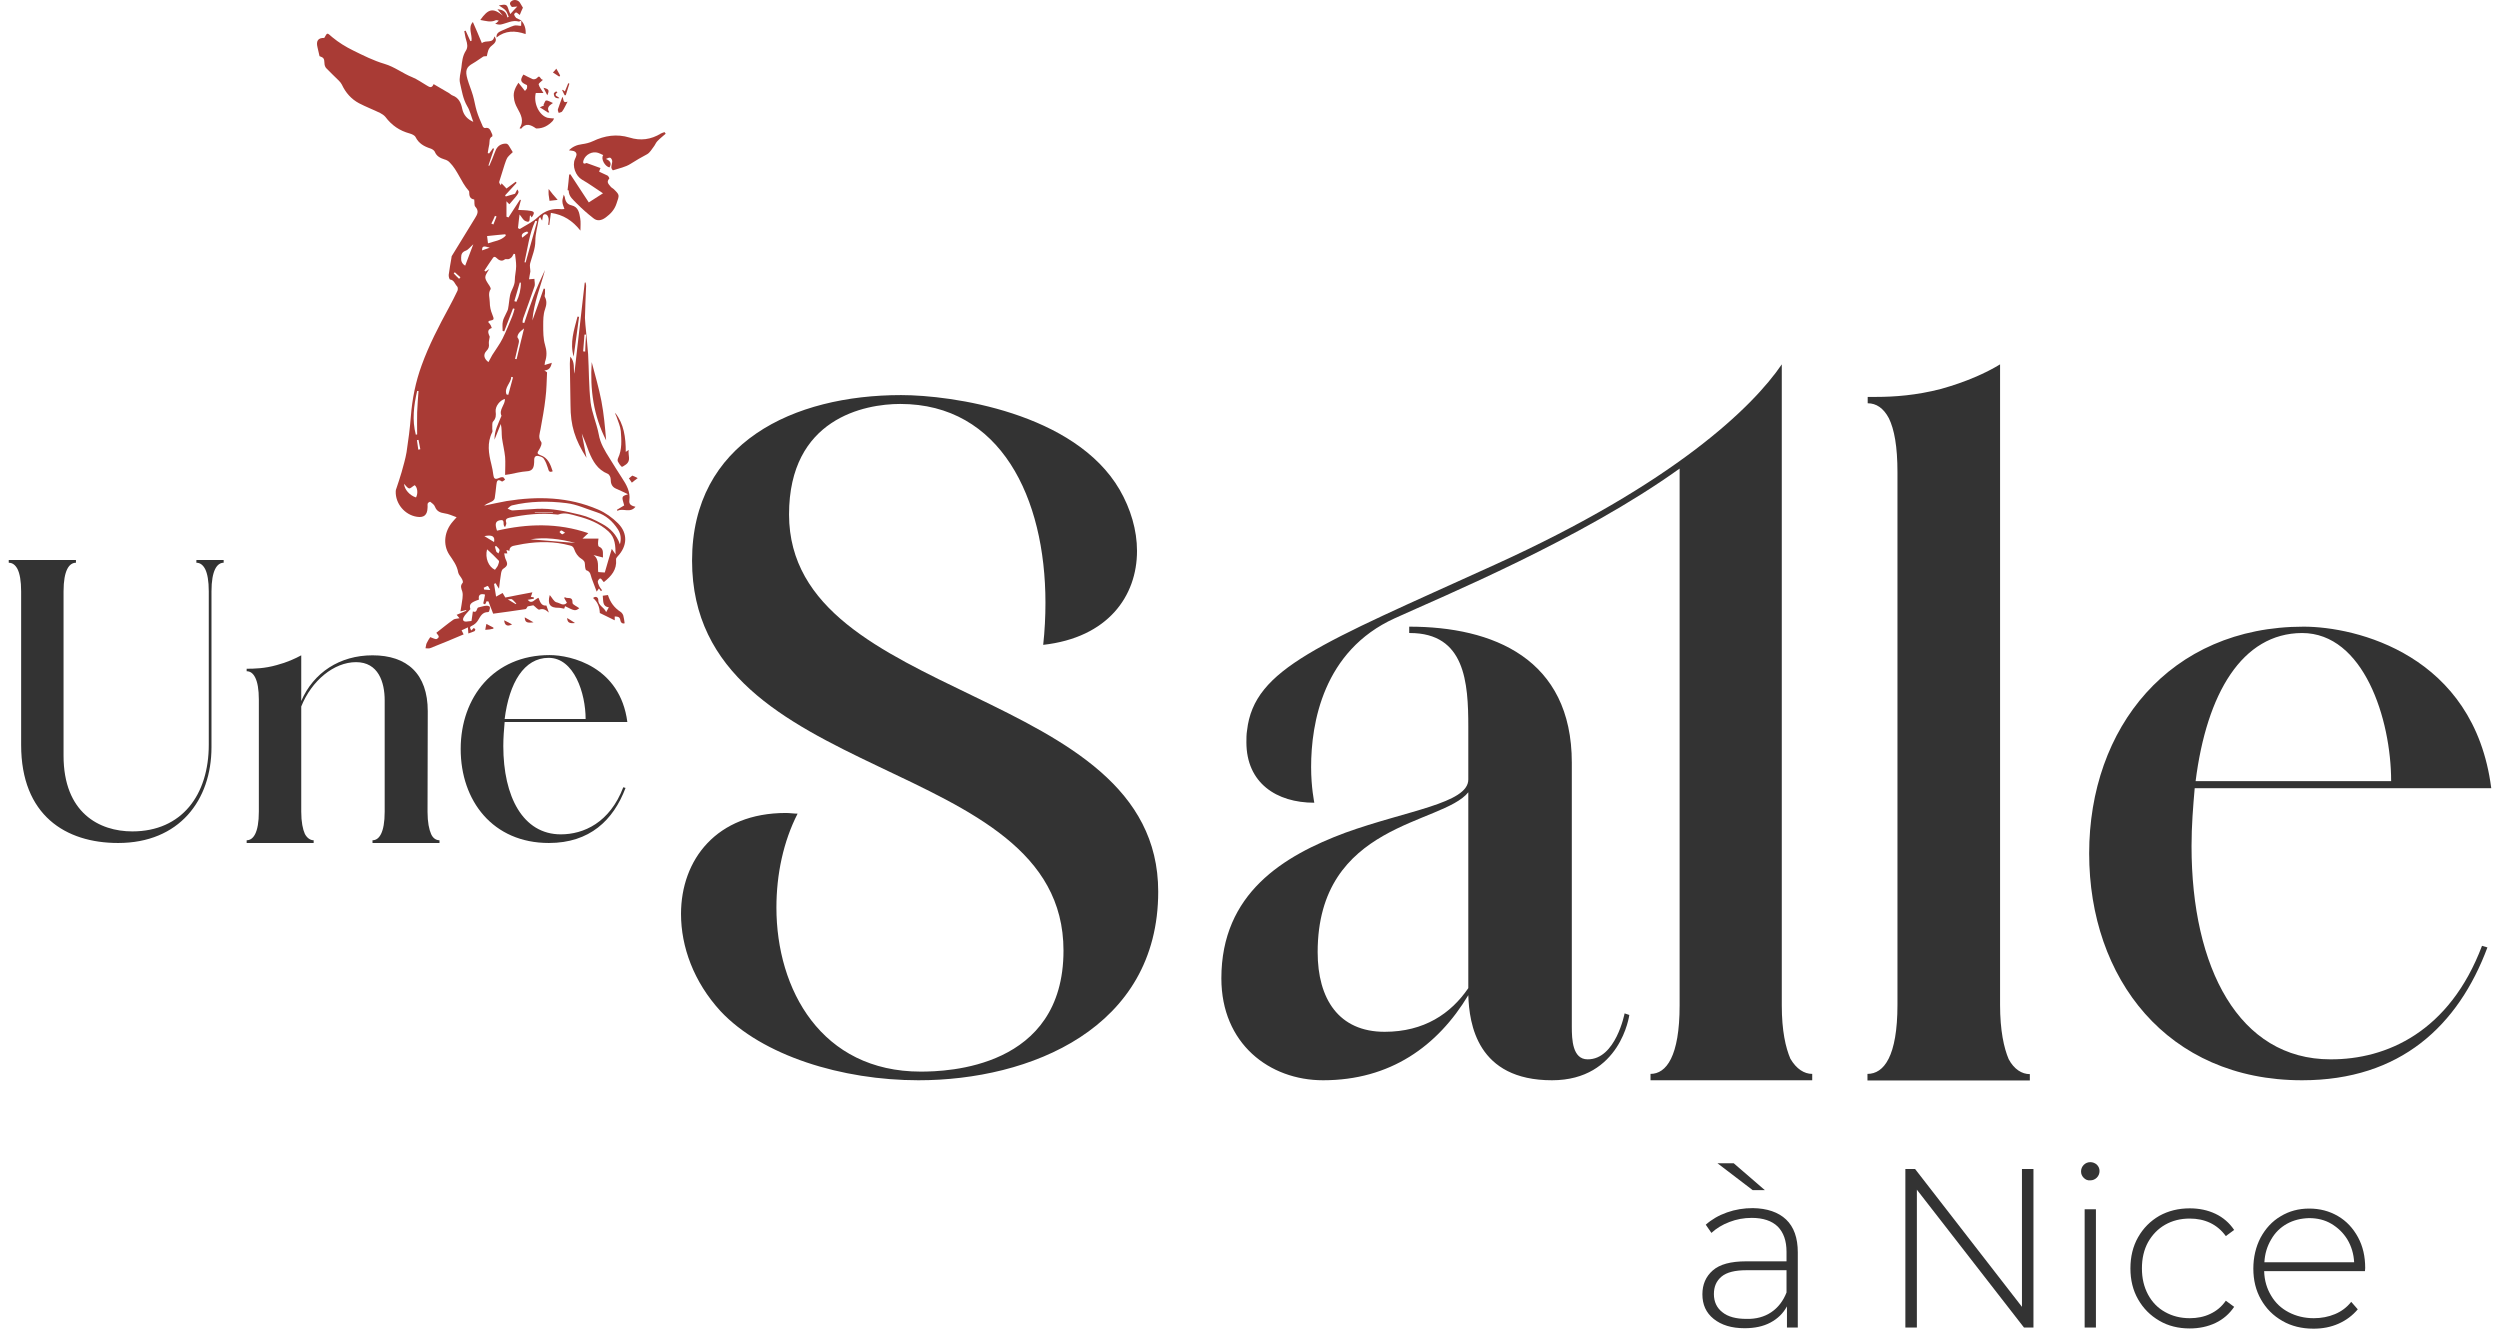<svg xmlns="http://www.w3.org/2000/svg" width="143" height="76" viewBox="0 0 143 76" fill="none"><path d="M66.25 51.004C66.25 58.837 58.897 61.791 52.538 61.791C48.164 61.791 43.598 60.386 41.212 57.835C39.676 56.157 38.954 54.153 38.954 52.279C38.954 49.182 40.979 46.502 44.953 46.502C45.172 46.502 45.404 46.541 45.623 46.541C44.811 48.128 44.411 50.002 44.411 51.915C44.411 56.599 46.978 61.296 52.666 61.296C54.15 61.296 60.832 61.114 60.832 54.374C60.832 43.002 39.586 45.044 39.586 32.072C39.586 25.292 45.404 22.599 51.544 22.599C54.434 22.599 61.477 23.601 64.044 28.012C64.676 29.105 65.037 30.328 65.037 31.512C65.037 34.101 63.373 36.469 59.671 36.886C59.761 36.066 59.8 35.246 59.8 34.479C59.8 28.467 57.233 23.106 51.493 23.106C49.467 23.106 45.133 23.926 45.133 29.43C45.146 40.269 66.25 39.124 66.25 51.004Z" fill="#333333"></path><path d="M92.927 57.965L93.197 58.056C93.197 58.056 92.707 61.791 88.773 61.791C84.49 61.791 84.039 58.564 83.987 56.924C82.233 59.839 79.524 61.791 75.68 61.791C72.609 61.791 69.862 59.696 69.862 55.962C69.862 51.095 73.422 48.948 76.944 47.634C80.465 46.359 83.987 45.955 83.987 44.589V41.583C83.987 39.033 83.806 36.209 80.646 36.209H80.607V35.845C85.393 35.845 89.908 37.667 89.908 43.626V58.733C89.908 59.462 89.947 60.594 90.811 60.594C92.423 60.607 92.927 57.965 92.927 57.965ZM103.659 61.427V61.791H94.41V61.427C95.313 61.427 96.074 60.425 96.074 57.51V26.802C90.437 30.848 82.491 34.127 79.782 35.364C75.68 37.224 74.996 41.375 74.996 43.873C74.996 45.057 75.177 45.877 75.177 45.916C73.009 45.916 71.294 44.784 71.294 42.455C71.294 42.234 71.294 42 71.332 41.779C71.732 38.226 75.486 36.86 85.496 32.306C95.739 27.66 100.254 23.288 101.918 20.842V57.51C101.918 58.967 102.137 59.917 102.408 60.555C102.756 61.153 103.208 61.427 103.659 61.427ZM83.987 45.318C82.504 47.178 75.37 47.048 75.37 54.465C75.37 57.146 76.583 59.019 79.201 59.019C81.459 59.019 82.994 57.978 83.987 56.521V45.318Z" fill="#333333"></path><path d="M106.819 61.791V61.427C107.761 61.427 108.535 60.425 108.535 57.471V27.023C108.535 25.526 108.354 24.564 108.045 23.926C107.735 23.34 107.322 23.067 106.832 23.067V22.703H107.322C108.354 22.703 109.619 22.612 111.025 22.247C112.469 21.844 113.592 21.337 114.404 20.842V57.484C114.404 58.941 114.624 59.943 114.895 60.581C115.204 61.166 115.656 61.44 116.107 61.44V61.804H106.819V61.791Z" fill="#333333"></path><path d="M141.971 54.101L142.281 54.192C140.617 58.655 137.314 61.791 131.677 61.791C123.963 61.791 119.5 55.962 119.5 48.818C119.5 41.622 124.105 35.845 131.768 35.845C134.747 35.845 141.52 37.432 142.5 45.084H125.537C125.447 46.124 125.356 47.218 125.356 48.401C125.356 55.363 128.065 60.594 133.303 60.594C136.515 60.607 140.114 59.019 141.971 54.101ZM125.589 44.68H136.773C136.773 41.128 135.199 36.209 131.677 36.209C128.246 36.222 126.221 39.67 125.589 44.68Z" fill="#333333"></path><path d="M102.163 69.754C102.614 70.184 102.834 70.808 102.834 71.641V75.935H102.214V74.725C101.995 75.128 101.685 75.427 101.273 75.649C100.86 75.87 100.37 75.974 99.789 75.974C99.041 75.974 98.46 75.792 98.022 75.441C97.583 75.089 97.377 74.621 97.377 74.035C97.377 73.476 97.57 73.02 97.97 72.669C98.37 72.318 99.002 72.148 99.879 72.148H102.189V71.602C102.189 70.977 102.021 70.496 101.685 70.158C101.35 69.832 100.847 69.663 100.202 69.663C99.751 69.663 99.325 69.741 98.925 69.897C98.512 70.053 98.177 70.262 97.893 70.522L97.57 70.053C97.906 69.754 98.306 69.52 98.783 69.351C99.26 69.182 99.751 69.104 100.266 69.104C101.079 69.117 101.724 69.338 102.163 69.754ZM101.311 75.063C101.698 74.803 101.995 74.425 102.189 73.931V72.656H99.905C99.247 72.656 98.77 72.773 98.473 73.02C98.177 73.267 98.035 73.593 98.035 74.022C98.035 74.465 98.203 74.816 98.525 75.063C98.847 75.323 99.312 75.441 99.905 75.441C100.447 75.454 100.924 75.323 101.311 75.063ZM98.241 66.54H99.17L100.95 68.076H100.254L98.241 66.54Z" fill="#333333"></path><path d="M116.314 66.866V75.935H115.772L109.645 68.05V75.935H108.987V66.866H109.542L115.656 74.751V66.866H116.314Z" fill="#333333"></path><path d="M119.19 67.373C119.087 67.269 119.036 67.152 119.036 67.009C119.036 66.866 119.087 66.736 119.19 66.631C119.294 66.527 119.423 66.475 119.565 66.475C119.706 66.475 119.835 66.527 119.939 66.618C120.042 66.722 120.093 66.84 120.093 66.983C120.093 67.126 120.042 67.256 119.939 67.36C119.835 67.464 119.706 67.516 119.565 67.516C119.41 67.529 119.294 67.477 119.19 67.373ZM119.242 69.169H119.887V75.935H119.242V69.169Z" fill="#333333"></path><path d="M123.512 75.545C122.996 75.245 122.596 74.842 122.299 74.322C122.002 73.801 121.86 73.216 121.86 72.552C121.86 71.888 122.002 71.29 122.299 70.769C122.596 70.249 122.996 69.845 123.512 69.546C124.028 69.26 124.608 69.117 125.253 69.117C125.795 69.117 126.285 69.221 126.724 69.429C127.162 69.637 127.523 69.95 127.794 70.353L127.317 70.704C127.072 70.366 126.775 70.119 126.427 69.95C126.066 69.78 125.679 69.702 125.253 69.702C124.724 69.702 124.26 69.819 123.847 70.054C123.434 70.288 123.112 70.626 122.867 71.055C122.634 71.485 122.518 71.979 122.518 72.552C122.518 73.124 122.634 73.606 122.867 74.048C123.099 74.478 123.421 74.816 123.847 75.05C124.26 75.284 124.737 75.401 125.253 75.401C125.679 75.401 126.079 75.323 126.427 75.154C126.788 74.985 127.085 74.738 127.317 74.4L127.794 74.751C127.523 75.154 127.162 75.466 126.724 75.675C126.285 75.883 125.795 75.987 125.253 75.987C124.608 75.987 124.015 75.844 123.512 75.545Z" fill="#333333"></path><path d="M135.276 72.708H129.51C129.523 73.241 129.665 73.71 129.91 74.113C130.155 74.53 130.491 74.842 130.916 75.063C131.342 75.284 131.819 75.401 132.348 75.401C132.787 75.401 133.187 75.323 133.561 75.167C133.935 75.011 134.244 74.777 134.49 74.465L134.864 74.894C134.567 75.245 134.206 75.519 133.767 75.714C133.329 75.909 132.851 76 132.335 76C131.665 76 131.071 75.857 130.555 75.558C130.026 75.258 129.626 74.855 129.33 74.334C129.033 73.814 128.891 73.228 128.891 72.565C128.891 71.914 129.033 71.316 129.304 70.795C129.588 70.275 129.962 69.858 130.452 69.572C130.942 69.273 131.484 69.13 132.09 69.13C132.697 69.13 133.238 69.273 133.729 69.559C134.219 69.845 134.593 70.249 134.877 70.769C135.16 71.29 135.289 71.875 135.289 72.526L135.276 72.708ZM130.813 70.001C130.439 70.21 130.129 70.509 129.91 70.899C129.678 71.29 129.549 71.719 129.523 72.201H134.657C134.631 71.719 134.502 71.29 134.27 70.899C134.038 70.522 133.729 70.223 133.354 70.001C132.98 69.78 132.555 69.676 132.077 69.676C131.613 69.689 131.187 69.793 130.813 70.001Z" fill="#333333"></path><path d="M30.26 15.976C30.35 15.963 30.466 15.963 30.569 15.95C30.569 16.093 30.621 16.262 30.569 16.392C30.363 17.004 30.143 17.602 29.924 18.214C29.898 18.292 29.898 18.37 29.886 18.448C29.924 18.461 29.95 18.474 29.989 18.474C30.156 17.967 30.324 17.459 30.518 16.952C30.711 16.444 30.943 15.937 31.175 15.442C30.918 16.405 30.53 17.316 30.453 18.331C30.672 17.719 30.892 17.121 31.098 16.509C31.124 16.509 31.15 16.522 31.175 16.522C31.175 16.613 31.175 16.691 31.175 16.782C31.175 16.848 31.137 16.926 31.163 16.978C31.292 17.212 31.266 17.433 31.175 17.693C31.072 17.98 31.072 18.305 31.072 18.617C31.072 18.982 31.072 19.372 31.175 19.723C31.279 20.061 31.292 20.374 31.175 20.699C31.163 20.751 31.163 20.803 31.15 20.881C31.292 20.842 31.408 20.803 31.562 20.751C31.511 21.024 31.408 21.168 31.137 21.194C31.201 21.233 31.266 21.272 31.292 21.298C31.266 21.792 31.266 22.287 31.201 22.781C31.137 23.38 31.021 23.965 30.918 24.551C30.879 24.798 30.763 25.019 30.956 25.279C31.021 25.357 30.918 25.605 30.827 25.735C30.711 25.904 30.724 25.969 30.905 26.034C31.343 26.177 31.485 26.555 31.614 26.958C31.408 27.049 31.382 26.919 31.343 26.776C31.279 26.581 31.214 26.398 31.098 26.229C31.047 26.151 30.918 26.112 30.814 26.086C30.647 26.047 30.556 26.125 30.556 26.307C30.556 26.398 30.556 26.476 30.543 26.567C30.518 26.802 30.414 26.945 30.131 26.958C29.795 26.984 29.473 27.062 29.15 27.127C29.073 27.14 28.995 27.153 28.892 27.166C28.892 26.802 28.918 26.463 28.892 26.138C28.854 25.774 28.763 25.409 28.712 25.045C28.686 24.798 28.712 24.538 28.647 24.251C28.531 24.551 28.402 24.85 28.286 25.149C28.273 24.642 28.505 24.225 28.686 23.783C28.518 23.432 28.905 23.158 28.879 22.82C28.583 22.898 28.325 23.249 28.351 23.536C28.376 23.744 28.376 23.926 28.209 24.108C28.131 24.186 28.17 24.381 28.157 24.525C28.157 24.59 28.183 24.668 28.157 24.72C27.847 25.331 27.951 25.943 28.105 26.555C28.157 26.763 28.196 26.971 28.221 27.179C28.247 27.348 28.299 27.439 28.492 27.361C28.583 27.322 28.673 27.283 28.763 27.296C28.815 27.296 28.854 27.387 28.892 27.439C28.828 27.478 28.738 27.556 28.712 27.543C28.441 27.361 28.415 27.53 28.389 27.752C28.363 27.999 28.338 28.246 28.299 28.493C28.286 28.571 28.209 28.649 28.131 28.688C27.989 28.767 27.834 28.805 27.693 28.923C28.118 28.832 28.544 28.741 28.97 28.662C30.75 28.376 32.517 28.415 34.207 29.144C34.633 29.326 35.032 29.612 35.355 29.938C35.923 30.51 35.884 31.239 35.329 31.824C35.278 31.876 35.226 31.954 35.239 32.007C35.291 32.592 34.968 32.956 34.542 33.295C34.439 33.23 34.362 32.917 34.207 33.217C34.168 33.295 34.233 33.425 34.272 33.516C34.31 33.607 34.388 33.685 34.439 33.763C34.413 33.776 34.401 33.789 34.375 33.815C34.336 33.776 34.31 33.724 34.259 33.659C34.22 33.711 34.181 33.763 34.13 33.841C34.026 33.568 33.936 33.334 33.846 33.087C33.781 32.917 33.794 32.696 33.536 32.618C33.485 32.605 33.459 32.41 33.459 32.293C33.459 32.111 33.381 32.045 33.227 31.941C33.059 31.837 32.917 31.629 32.852 31.434C32.801 31.278 32.724 31.226 32.594 31.2C31.717 30.965 30.84 30.965 29.95 31.109C29.795 31.135 29.628 31.174 29.473 31.2C29.292 31.226 29.137 31.291 29.137 31.512C29.073 31.486 29.034 31.473 28.97 31.46C28.983 31.538 29.008 31.59 29.021 31.655C28.97 31.655 28.918 31.655 28.841 31.655C28.866 31.785 28.879 31.902 28.931 32.007C29.06 32.28 29.034 32.371 28.776 32.54C28.712 32.579 28.673 32.709 28.66 32.8C28.608 33.087 28.583 33.373 28.544 33.672C28.467 33.555 28.402 33.464 28.351 33.36C28.325 33.373 28.286 33.386 28.26 33.399C28.299 33.659 28.338 33.906 28.376 34.127C28.492 34.062 28.621 33.997 28.75 33.919C28.828 34.049 28.879 34.127 28.905 34.179C29.408 34.075 29.898 33.984 30.453 33.88C30.401 34.023 30.389 34.088 30.363 34.141C30.414 34.154 30.466 34.154 30.53 34.166C30.53 34.193 30.53 34.218 30.543 34.245C30.427 34.271 30.298 34.284 30.182 34.31C30.427 34.596 30.582 34.271 30.801 34.193C30.892 34.414 30.956 34.674 31.253 34.635C31.292 34.765 31.343 34.869 31.395 35.038C31.214 34.882 31.072 34.791 30.853 34.869C30.776 34.895 30.621 34.7 30.505 34.622C30.401 34.648 30.285 34.661 30.182 34.687C30.143 34.739 30.105 34.843 30.053 34.843C29.434 34.934 28.815 35.025 28.209 35.103C28.118 34.882 28.028 34.635 27.938 34.401C27.899 34.401 27.873 34.401 27.834 34.388C27.809 34.453 27.783 34.518 27.744 34.57C27.706 34.557 27.68 34.544 27.641 34.518C27.68 34.349 27.718 34.179 27.744 34.01C27.473 33.932 27.344 34.036 27.396 34.297C26.906 34.466 26.828 34.57 26.906 34.843C26.751 35.025 26.596 35.155 26.519 35.312C26.428 35.494 26.532 35.585 26.738 35.546C26.815 35.533 26.893 35.533 26.97 35.52C26.996 35.351 27.022 35.155 27.048 34.973C27.293 35.077 27.254 34.817 27.344 34.752C27.512 34.713 27.654 34.661 27.809 34.648C27.873 34.635 28.002 34.674 28.015 34.713C28.041 34.791 28.002 34.882 27.976 34.973C27.976 34.986 27.938 35.012 27.912 35.012C27.589 35.012 27.486 35.246 27.344 35.481C27.267 35.611 27.138 35.728 26.996 35.793C26.815 35.871 26.906 35.949 26.957 36.066C26.983 36.04 26.996 36.014 27.022 36.001C27.048 35.975 27.086 35.923 27.099 35.923C27.138 35.936 27.177 35.975 27.189 36.001C27.189 36.027 27.164 36.092 27.138 36.105C27.035 36.157 26.919 36.183 26.79 36.235C26.777 36.118 26.777 36.014 26.764 35.884C26.648 35.936 26.532 36.001 26.403 36.053C26.441 36.131 26.467 36.183 26.519 36.287C25.874 36.561 25.255 36.821 24.622 37.068C24.545 37.107 24.429 37.081 24.339 37.081C24.364 36.99 24.364 36.886 24.403 36.795C24.468 36.652 24.558 36.522 24.61 36.444C24.764 36.496 24.919 36.587 24.984 36.548C25.229 36.418 24.997 36.287 24.958 36.196C25.293 35.936 25.603 35.676 25.938 35.442C26.016 35.39 26.145 35.39 26.287 35.364C26.235 35.298 26.183 35.246 26.119 35.168C26.312 35.09 26.493 35.012 26.674 34.934C26.674 34.921 26.661 34.908 26.661 34.895C26.57 34.921 26.48 34.934 26.338 34.973C26.377 34.713 26.428 34.466 26.454 34.231C26.467 34.101 26.48 33.958 26.441 33.828C26.377 33.646 26.312 33.503 26.467 33.334C26.493 33.308 26.467 33.191 26.428 33.126C26.364 32.995 26.235 32.878 26.209 32.748C26.145 32.345 25.912 32.045 25.693 31.72C25.319 31.135 25.422 30.38 25.899 29.834C25.964 29.768 26.016 29.69 26.119 29.586C25.861 29.495 25.654 29.391 25.435 29.365C25.177 29.326 24.984 29.248 24.881 28.988C24.842 28.871 24.713 28.779 24.61 28.701C24.597 28.688 24.481 28.753 24.468 28.793C24.442 28.871 24.468 28.962 24.455 29.053C24.442 29.456 24.248 29.625 23.849 29.56C23.152 29.456 22.61 28.805 22.636 28.103C22.636 28.051 22.649 27.986 22.675 27.934C22.778 27.622 22.881 27.322 22.971 27.01C23.075 26.633 23.191 26.242 23.255 25.865C23.358 25.188 23.449 24.499 23.5 23.822C23.578 22.82 23.771 21.844 24.119 20.894C24.532 19.749 25.1 18.656 25.68 17.589C25.848 17.277 26.016 16.952 26.17 16.626C26.196 16.561 26.196 16.418 26.145 16.379C26.016 16.249 25.977 16.015 25.745 15.989C25.706 15.989 25.654 15.807 25.667 15.716C25.706 15.39 25.77 15.078 25.822 14.753C25.835 14.714 25.822 14.662 25.848 14.636C26.287 13.92 26.725 13.204 27.164 12.489C27.293 12.28 27.422 12.072 27.189 11.825C27.112 11.747 27.151 11.565 27.125 11.409C26.919 11.383 26.841 11.252 26.841 11.044C26.841 10.992 26.841 10.927 26.802 10.901C26.364 10.407 26.183 9.743 25.706 9.275C25.629 9.196 25.526 9.144 25.422 9.118C25.177 9.04 24.971 8.936 24.868 8.676C24.829 8.598 24.713 8.52 24.622 8.494C24.261 8.377 23.952 8.208 23.771 7.843C23.72 7.739 23.565 7.674 23.436 7.635C22.855 7.479 22.404 7.167 22.043 6.685C21.965 6.594 21.849 6.516 21.746 6.464C21.346 6.269 20.933 6.113 20.533 5.904C20.095 5.67 19.772 5.306 19.553 4.837C19.514 4.759 19.45 4.681 19.385 4.616C19.14 4.369 18.882 4.135 18.65 3.888C18.598 3.823 18.56 3.718 18.56 3.627C18.547 3.341 18.521 3.302 18.276 3.211C18.237 3.029 18.198 2.873 18.16 2.703C18.069 2.339 18.198 2.157 18.547 2.17C18.74 1.832 18.701 1.871 19.011 2.131C19.372 2.43 19.772 2.677 20.198 2.886C20.778 3.172 21.372 3.471 21.991 3.653C22.571 3.823 23.036 4.2 23.59 4.421C23.874 4.538 24.119 4.72 24.39 4.876C24.532 4.955 24.687 5.098 24.803 4.811C25.113 4.994 25.396 5.163 25.693 5.332C25.758 5.371 25.809 5.436 25.887 5.462C26.248 5.592 26.377 5.904 26.441 6.23C26.519 6.581 26.725 6.815 27.073 6.971C26.957 6.672 26.893 6.347 26.725 6.074C26.48 5.657 26.416 5.189 26.312 4.746C26.248 4.473 26.351 4.174 26.39 3.875C26.428 3.536 26.454 3.198 26.648 2.899C26.777 2.703 26.725 2.482 26.661 2.274C26.609 2.118 26.596 1.949 26.557 1.78C26.583 1.767 26.609 1.767 26.635 1.754C26.725 1.949 26.815 2.157 26.906 2.352C26.931 2.352 26.944 2.339 26.97 2.339C27.022 1.975 26.751 1.584 27.048 1.259C27.215 1.637 27.383 2.027 27.564 2.469C27.796 2.261 28.209 2.521 28.273 2.079C28.492 2.313 28.26 2.508 28.144 2.599C27.912 2.769 27.899 2.99 27.847 3.211C27.77 3.224 27.693 3.211 27.641 3.237C27.435 3.367 27.254 3.51 27.048 3.627C26.674 3.836 26.596 4.031 26.738 4.525C26.828 4.837 26.957 5.137 27.048 5.449C27.138 5.748 27.177 6.048 27.267 6.347C27.357 6.646 27.486 6.932 27.615 7.232C27.628 7.271 27.706 7.336 27.744 7.323C28.028 7.258 28.054 7.492 28.144 7.661C28.17 7.7 28.17 7.804 28.157 7.804C27.963 7.895 28.015 8.09 27.989 8.247C27.951 8.416 27.925 8.585 27.899 8.754C27.925 8.767 27.951 8.767 27.976 8.78C28.054 8.676 28.131 8.585 28.196 8.481C28.221 8.494 28.234 8.494 28.26 8.507C28.157 8.832 28.041 9.144 27.938 9.47C27.951 9.47 27.963 9.483 27.989 9.483C28.093 9.236 28.209 8.988 28.299 8.728C28.389 8.468 28.518 8.273 28.828 8.221C29.008 8.195 29.06 8.247 29.125 8.364C29.176 8.455 29.241 8.546 29.331 8.702C29.253 8.78 29.125 8.884 29.034 9.001C28.957 9.118 28.918 9.262 28.866 9.405C28.763 9.73 28.66 10.068 28.557 10.394C28.544 10.446 28.57 10.498 28.647 10.602C28.66 10.55 28.686 10.498 28.686 10.485C28.802 10.602 28.905 10.706 28.97 10.784C29.15 10.654 29.331 10.524 29.499 10.394C29.512 10.42 29.537 10.433 29.55 10.459C29.331 10.693 29.112 10.94 28.892 11.174C28.905 11.2 28.918 11.213 28.931 11.239C29.086 11.187 29.253 11.148 29.46 11.083C29.486 11.044 29.537 10.94 29.589 10.836C29.718 11.018 29.718 11.018 29.137 11.682C29.099 11.643 29.047 11.604 28.97 11.513C28.97 11.851 28.97 12.124 28.97 12.397C29.008 12.41 29.047 12.423 29.086 12.437C29.305 12.098 29.524 11.76 29.744 11.421C29.757 11.434 29.782 11.434 29.795 11.447C29.744 11.643 29.692 11.838 29.64 12.007C29.886 12.02 30.105 12.02 30.324 12.059C30.582 12.098 30.595 12.176 30.414 12.437C30.389 12.397 30.363 12.358 30.324 12.306C30.26 12.45 30.389 12.801 30.053 12.645C29.911 12.58 29.834 12.397 29.718 12.267C29.692 12.489 29.653 12.775 29.628 13.048C29.666 13.061 29.692 13.087 29.731 13.1C30.079 12.879 30.466 12.71 30.763 12.423C31.163 12.046 31.614 11.903 32.13 11.968C32.169 11.968 32.195 11.968 32.285 11.955C32.233 11.799 32.169 11.669 32.169 11.526C32.156 11.409 32.22 11.278 32.246 11.135C32.272 11.2 32.311 11.252 32.311 11.304C32.349 11.539 32.453 11.695 32.698 11.747C33.085 11.838 33.136 12.176 33.188 12.489C33.227 12.697 33.201 12.931 33.201 13.191C32.749 12.619 32.22 12.28 31.511 12.176C31.472 12.437 31.446 12.658 31.421 12.866C31.395 12.866 31.382 12.866 31.356 12.853C31.369 12.736 31.395 12.619 31.382 12.514C31.369 12.423 31.317 12.293 31.24 12.267C31.085 12.215 31.047 12.332 31.034 12.476C31.034 12.514 31.021 12.541 31.008 12.619C30.956 12.541 30.93 12.489 30.892 12.41C30.853 12.463 30.827 12.502 30.814 12.541C30.75 12.957 30.621 13.36 30.621 13.777C30.621 14.245 30.44 14.636 30.324 15.065C30.285 15.208 30.337 15.377 30.337 15.533C30.311 15.703 30.273 15.846 30.26 15.976ZM28.841 18.956C28.815 18.942 28.776 18.942 28.75 18.929C28.75 18.747 28.725 18.552 28.763 18.383C28.789 18.227 28.892 18.071 28.957 17.915C28.995 17.836 29.047 17.745 29.06 17.667C29.112 17.407 29.125 17.147 29.176 16.887C29.241 16.587 29.447 16.353 29.447 16.028C29.447 15.755 29.524 15.494 29.524 15.221C29.524 14.987 29.486 14.753 29.46 14.531C29.434 14.531 29.408 14.518 29.383 14.518C29.344 14.583 29.318 14.649 29.279 14.7C29.228 14.753 29.176 14.792 29.112 14.818C29.034 14.844 28.918 14.792 28.866 14.844C28.686 14.987 28.505 14.857 28.415 14.766C28.312 14.662 28.247 14.675 28.196 14.753C28.028 14.987 27.86 15.247 27.706 15.481C27.731 15.494 27.744 15.507 27.77 15.533C27.834 15.494 27.899 15.455 27.989 15.39C27.68 15.859 27.68 15.872 28.002 16.353C28.041 16.405 28.08 16.509 28.067 16.535C27.899 16.782 28.015 17.043 28.015 17.29C28.015 17.524 28.067 17.771 28.157 17.98C28.273 18.279 28.286 18.292 27.976 18.357C27.963 18.357 27.951 18.383 27.925 18.422C27.976 18.474 28.028 18.539 28.067 18.604C28.093 18.656 28.105 18.708 28.131 18.76C27.822 18.864 27.938 19.073 28.015 19.268C28.015 19.281 28.002 19.294 28.002 19.32C27.989 19.424 27.951 19.541 27.963 19.645C27.989 19.827 27.951 19.944 27.822 20.075C27.628 20.283 27.68 20.517 27.938 20.712C28.015 20.582 28.08 20.439 28.157 20.309C28.351 19.996 28.583 19.697 28.75 19.359C28.957 18.942 29.125 18.513 29.305 18.084C29.357 17.953 29.395 17.81 29.434 17.667C29.408 17.654 29.383 17.654 29.344 17.641C29.176 18.071 29.008 18.513 28.841 18.956ZM35.213 31.707C35.2 31.226 35.2 30.757 34.8 30.393C34.284 29.925 33.665 29.69 33.02 29.521C32.672 29.43 32.311 29.287 31.937 29.43C31.911 29.443 31.885 29.43 31.859 29.43C30.943 29.326 30.04 29.43 29.137 29.612C28.97 29.651 28.892 29.716 28.957 29.899C28.983 29.964 28.918 30.068 28.892 30.146C28.699 30.029 28.944 29.703 28.608 29.755C28.338 29.808 28.299 29.964 28.428 30.354C30.169 29.951 31.911 29.899 33.652 30.497C33.523 30.614 33.42 30.718 33.317 30.809C33.627 30.809 33.923 30.809 34.233 30.809C34.22 30.913 34.207 31.005 34.207 31.083C34.207 31.148 34.22 31.252 34.259 31.265C34.568 31.395 34.465 31.655 34.491 31.889C34.297 31.837 34.117 31.798 33.949 31.746C34.31 32.02 34.168 32.436 34.22 32.722C34.375 32.735 34.478 32.735 34.594 32.748C34.723 32.306 34.852 31.85 34.994 31.395C35.045 31.473 35.123 31.59 35.213 31.707ZM35.458 31.135C35.548 30.822 35.51 30.536 35.342 30.276C35.045 29.82 34.658 29.469 34.13 29.3C33.549 29.118 32.994 28.845 32.401 28.779C31.356 28.649 30.311 28.662 29.279 28.91C29.189 28.936 29.112 29.027 29.034 29.092C29.125 29.131 29.228 29.196 29.318 29.196C29.782 29.17 30.247 29.131 30.711 29.105C31.562 29.066 32.375 29.248 33.188 29.443C33.627 29.547 34.039 29.742 34.439 29.964C34.904 30.211 35.278 30.588 35.458 31.135ZM27.86 31.421C27.731 31.928 27.951 32.423 28.312 32.592C28.363 32.514 28.441 32.436 28.48 32.345C28.518 32.254 28.57 32.111 28.531 32.072C28.325 31.85 28.105 31.642 27.86 31.421ZM23.784 24.863C23.81 24.863 23.836 24.85 23.861 24.85C23.861 24.433 23.849 24.004 23.861 23.588C23.874 23.184 23.913 22.781 23.939 22.365C23.913 22.365 23.887 22.365 23.861 22.365C23.668 23.197 23.565 24.03 23.784 24.863ZM26.609 15.195C26.764 14.792 26.906 14.401 27.073 13.972C26.906 14.115 26.79 14.284 26.648 14.336C26.428 14.414 26.377 14.544 26.377 14.74C26.364 14.935 26.428 15.091 26.609 15.195ZM30.002 15C30.027 15 30.04 15.013 30.066 15.013C30.285 14.232 30.505 13.438 30.724 12.658C30.685 12.645 30.66 12.645 30.621 12.632C30.273 13.373 30.182 14.193 30.002 15ZM27.86 13.503C27.873 13.62 27.899 13.764 27.912 13.92C28.286 13.79 28.66 13.764 28.931 13.477C28.918 13.451 28.918 13.425 28.905 13.399C28.583 13.425 28.247 13.464 27.86 13.503ZM23.72 27.752C23.578 27.83 23.474 27.96 23.397 27.934C23.294 27.908 23.216 27.778 23.113 27.674C23.126 27.999 23.449 28.35 23.797 28.454C23.926 28.207 23.874 27.869 23.72 27.752ZM29.976 18.786C29.834 18.903 29.744 18.968 29.679 19.06C29.628 19.125 29.576 19.268 29.602 19.307C29.744 19.476 29.666 19.632 29.628 19.801C29.576 20.049 29.512 20.283 29.46 20.53C29.486 20.53 29.524 20.543 29.55 20.543C29.692 19.97 29.821 19.398 29.976 18.786ZM32.904 31.057C32.04 30.822 31.163 30.718 30.35 30.848C31.15 30.913 32.027 30.992 32.904 31.057ZM29.421 17.225C29.46 17.238 29.499 17.251 29.537 17.264C29.705 16.926 29.795 16.561 29.795 16.171C29.77 16.171 29.744 16.158 29.731 16.158C29.628 16.509 29.524 16.873 29.421 17.225ZM28.97 22.56C29.008 22.573 29.034 22.573 29.073 22.586C29.163 22.247 29.253 21.909 29.344 21.584C29.305 21.571 29.279 21.558 29.241 21.558C29.241 21.909 28.828 22.156 28.97 22.56ZM27.706 30.666C27.912 30.796 28.08 30.901 28.26 31.005C28.325 30.679 28.157 30.575 27.706 30.666ZM27.576 14.323C27.731 14.271 27.873 14.219 28.015 14.167C27.641 14.05 27.576 14.076 27.576 14.323ZM28.376 31.226C28.351 31.239 28.338 31.252 28.312 31.265C28.338 31.356 28.351 31.46 28.389 31.551C28.415 31.603 28.48 31.616 28.518 31.655C28.531 31.577 28.596 31.499 28.57 31.447C28.531 31.356 28.441 31.304 28.376 31.226ZM30.221 13.321C30.195 13.295 30.169 13.269 30.157 13.243C29.886 13.308 29.795 13.425 29.873 13.595C29.989 13.503 30.105 13.412 30.221 13.321ZM23.926 25.722C23.965 25.709 24.003 25.709 24.042 25.696C24.003 25.514 23.977 25.331 23.939 25.162C23.913 25.162 23.887 25.175 23.849 25.175C23.874 25.357 23.9 25.54 23.926 25.722ZM28.105 12.788C28.144 12.801 28.183 12.827 28.221 12.84C28.286 12.684 28.338 12.541 28.402 12.384C28.376 12.371 28.338 12.358 28.312 12.345C28.247 12.502 28.183 12.645 28.105 12.788ZM29.499 34.557C29.512 34.544 29.524 34.531 29.537 34.531C29.46 34.453 29.383 34.349 29.292 34.284C29.241 34.245 29.15 34.284 29.047 34.284C29.228 34.388 29.37 34.479 29.499 34.557ZM27.667 33.62C27.68 33.659 27.693 33.698 27.693 33.724C27.796 33.737 27.886 33.737 28.041 33.75C27.976 33.646 27.938 33.529 27.899 33.516C27.822 33.529 27.744 33.594 27.667 33.62ZM32.324 30.471C32.22 30.406 32.169 30.354 32.104 30.341C32.078 30.341 32.027 30.406 32.001 30.432C32.053 30.471 32.091 30.536 32.156 30.562C32.169 30.575 32.22 30.523 32.324 30.471ZM30.595 29.313C30.595 29.326 30.595 29.326 30.582 29.339C30.93 29.339 31.279 29.339 31.627 29.339C31.627 29.326 31.627 29.326 31.627 29.313C31.292 29.313 30.943 29.313 30.595 29.313ZM26.261 15.95C26.287 15.924 26.312 15.885 26.338 15.859C26.235 15.768 26.119 15.676 26.016 15.572C25.99 15.598 25.977 15.611 25.951 15.637C26.054 15.755 26.157 15.846 26.261 15.95Z" fill="#A93B35"></path><path d="M34.504 8.871C34.387 8.819 34.297 8.767 34.207 8.741C33.884 8.637 33.497 8.832 33.381 9.157C33.343 9.261 33.33 9.431 33.536 9.327C33.536 9.327 33.549 9.327 33.562 9.327C33.82 9.418 34.078 9.509 34.349 9.613C34.323 9.678 34.297 9.73 34.271 9.821C34.426 9.899 34.594 9.964 34.749 10.042C34.8 10.068 34.865 10.198 34.852 10.211C34.645 10.432 34.852 10.563 34.955 10.706C34.994 10.745 35.058 10.771 35.097 10.81C35.458 11.161 35.432 11.148 35.265 11.643C35.148 12.007 34.916 12.241 34.633 12.449C34.4 12.619 34.155 12.658 33.949 12.488C33.613 12.228 33.291 11.942 32.994 11.643C32.801 11.434 32.53 11.252 32.53 10.901C32.53 10.888 32.452 10.875 32.465 10.875C32.504 10.563 32.53 10.276 32.556 9.99C32.581 9.977 32.594 9.977 32.62 9.964C32.981 10.511 33.33 11.044 33.678 11.578C33.987 11.382 34.233 11.226 34.491 11.057C34.091 10.797 33.704 10.511 33.291 10.276C32.93 10.068 32.71 9.496 32.891 9.092C32.956 8.949 33.046 8.793 32.891 8.676C32.801 8.611 32.659 8.624 32.543 8.598C32.736 8.403 32.981 8.286 33.291 8.247C33.497 8.22 33.717 8.168 33.91 8.077C34.594 7.752 35.278 7.648 36.013 7.869C36.632 8.064 37.238 7.986 37.806 7.635C37.87 7.596 37.948 7.583 38.012 7.557C38.038 7.583 38.051 7.622 38.077 7.648C37.922 7.791 37.741 7.921 37.599 8.077C37.509 8.168 37.47 8.299 37.393 8.39C37.277 8.546 37.174 8.728 37.019 8.819C36.696 8.988 36.387 9.17 36.077 9.366C35.781 9.561 35.407 9.626 35.058 9.743C35.045 9.743 34.968 9.639 34.968 9.574C34.968 9.457 35.02 9.34 35.02 9.222C35.02 9.157 34.968 9.053 34.916 9.027C34.852 9.001 34.761 9.04 34.658 9.092C34.916 9.196 34.994 9.353 34.865 9.574C34.607 9.535 34.349 9.079 34.504 8.871Z" fill="#A93B35"></path><path d="M33.498 16.158C33.511 16.249 33.536 16.34 33.523 16.431C33.498 17.017 33.472 17.602 33.459 18.188C33.459 18.318 33.485 18.448 33.485 18.565C33.536 19.125 33.601 19.697 33.64 20.257C33.691 21.18 33.678 22.104 33.782 23.015C33.859 23.627 34.13 24.225 34.246 24.837C34.336 25.37 34.607 25.8 34.878 26.229C35.11 26.593 35.33 26.971 35.575 27.335C35.833 27.726 36.065 28.129 36 28.623C35.962 28.871 36.142 28.936 36.349 28.988C36.039 29.378 35.626 29.04 35.317 29.222C35.304 29.196 35.304 29.183 35.291 29.157C35.433 29.079 35.562 28.988 35.704 28.91C35.549 28.389 35.549 28.389 35.923 28.272C35.652 28.142 35.446 28.038 35.226 27.947C34.994 27.843 34.93 27.647 34.93 27.4C34.93 27.296 34.852 27.14 34.762 27.101C34.181 26.867 33.91 26.385 33.691 25.852C33.562 25.5 33.433 25.149 33.278 24.798C33.369 25.24 33.446 25.683 33.549 26.19C32.879 25.136 32.633 24.342 32.633 23.171C32.62 22.378 32.608 21.597 32.595 20.803C32.595 20.686 32.608 20.569 32.62 20.4C32.904 20.725 32.788 21.063 32.853 21.376C33.046 19.645 33.253 17.901 33.446 16.171C33.472 16.158 33.485 16.158 33.498 16.158ZM33.523 19.138C33.498 19.138 33.459 19.138 33.433 19.138C33.407 19.463 33.382 19.775 33.356 20.101C33.395 20.101 33.433 20.101 33.472 20.113C33.485 19.788 33.498 19.463 33.523 19.138Z" fill="#A93B35"></path><path d="M29.654 4.733C29.795 4.915 29.912 5.059 30.028 5.202C30.066 5.15 30.131 5.098 30.144 5.046C30.157 4.994 30.157 4.876 30.131 4.863C29.77 4.707 29.731 4.59 29.937 4.265C30.118 4.356 30.286 4.447 30.466 4.525C30.531 4.551 30.634 4.525 30.686 4.486C30.84 4.343 30.827 4.343 30.956 4.512C30.982 4.551 31.034 4.564 31.06 4.564C30.969 4.655 30.789 4.772 30.814 4.837C30.853 4.994 30.982 5.137 31.085 5.319C30.956 5.319 30.802 5.319 30.647 5.319C30.505 5.891 30.827 6.594 31.318 6.737C31.421 6.763 31.55 6.763 31.692 6.776C31.666 6.828 31.64 6.893 31.614 6.919C31.369 7.18 31.073 7.349 30.698 7.349C30.686 7.349 30.66 7.349 30.647 7.336C30.363 7.141 30.079 7.01 29.808 7.362C29.808 7.362 29.782 7.349 29.718 7.336C30.002 6.919 29.795 6.555 29.589 6.178C29.486 5.995 29.408 5.787 29.395 5.579C29.344 5.267 29.486 4.994 29.654 4.733Z" fill="#A93B35"></path><path d="M29.821 1.168C29.769 1.194 29.718 1.233 29.679 1.233C29.305 1.129 28.982 1.337 28.647 1.402C28.544 1.415 28.441 1.402 28.325 1.35C28.35 1.337 28.389 1.311 28.415 1.298C28.453 1.259 28.492 1.22 28.531 1.181C28.479 1.168 28.402 1.142 28.363 1.155C28.067 1.298 27.783 1.194 27.473 1.142C27.925 0.504 28.195 0.426 28.763 0.895C28.673 0.791 28.582 0.674 28.453 0.53C28.789 0.556 28.97 0.687 29.021 0.999C29.047 0.986 29.073 0.973 29.099 0.96C29.034 0.83 29.008 0.687 28.918 0.596C28.828 0.491 28.686 0.413 28.531 0.309C28.97 0.231 28.995 0.244 29.099 0.582C29.124 0.661 29.163 0.739 29.189 0.804C29.318 0.661 29.447 0.517 29.589 0.374C29.498 0.387 29.382 0.387 29.279 0.4C29.176 0.283 29.099 0.166 29.279 0.049C29.421 -0.042 29.627 -0.003 29.731 0.14C29.795 0.244 29.86 0.348 29.911 0.439C29.847 0.582 29.782 0.713 29.731 0.856C29.653 0.804 29.602 0.739 29.524 0.713C29.498 0.7 29.408 0.791 29.408 0.817C29.421 0.895 29.473 0.973 29.524 1.025C29.614 1.077 29.718 1.116 29.821 1.168Z" fill="#A93B35"></path><path d="M33.846 20.712C34.039 21.454 34.258 22.195 34.4 22.937C34.542 23.679 34.607 24.433 34.671 25.188C33.949 23.783 33.742 22.273 33.846 20.712Z" fill="#A93B35"></path><path d="M34.672 35.012C34.736 34.908 34.775 34.83 34.826 34.739C34.439 34.687 34.517 34.362 34.478 34.075C34.568 34.062 34.672 34.049 34.775 34.036C34.904 34.453 35.136 34.765 35.497 34.999C35.562 35.038 35.626 35.129 35.652 35.208C35.691 35.338 35.703 35.481 35.729 35.65C35.626 35.689 35.51 35.637 35.484 35.481C35.458 35.273 35.329 35.273 35.162 35.26C35.162 35.325 35.162 35.377 35.162 35.481C34.839 35.325 34.555 35.181 34.31 35.064C34.297 34.713 34.181 34.427 33.923 34.206C34.091 34.062 34.22 34.193 34.22 34.297C34.207 34.648 34.555 34.726 34.672 35.012Z" fill="#A93B35"></path><path d="M35.794 25.852C35.82 25.826 35.858 25.8 35.962 25.735C35.91 26.047 36.116 26.333 35.807 26.567C35.729 26.619 35.587 26.724 35.562 26.698C35.471 26.619 35.394 26.502 35.342 26.398C35.316 26.346 35.329 26.255 35.355 26.203C35.587 25.709 35.549 25.175 35.51 24.655C35.484 24.381 35.355 24.108 35.265 23.835C35.239 23.757 35.188 23.692 35.188 23.614C35.691 24.251 35.794 25.019 35.794 25.852Z" fill="#A93B35"></path><path d="M32.427 34.479C32.375 34.388 32.323 34.297 32.272 34.206C32.285 34.193 32.298 34.179 32.31 34.154C32.44 34.284 32.762 34.062 32.749 34.492C32.749 34.583 33.007 34.687 33.136 34.791C32.904 34.96 32.865 34.947 32.323 34.674C32.31 34.726 32.285 34.765 32.272 34.817C32.169 34.804 32.065 34.765 31.962 34.765C31.459 34.778 31.304 34.557 31.446 34.036C31.575 34.179 31.678 34.414 31.833 34.453C32.014 34.479 32.22 34.7 32.427 34.479Z" fill="#A93B35"></path><path d="M29.821 1.168C29.989 1.376 30.092 1.623 30.066 1.949C29.46 1.74 28.905 1.74 28.402 2.144C28.376 1.923 28.518 1.832 28.699 1.754C28.931 1.662 29.15 1.545 29.395 1.467C29.524 1.428 29.679 1.48 29.808 1.48C29.808 1.376 29.821 1.272 29.821 1.168Z" fill="#A93B35"></path><path d="M32.814 20.4C32.581 19.606 32.839 18.864 33.033 18.11C33.059 18.11 33.097 18.123 33.123 18.123C33.02 18.877 32.917 19.645 32.814 20.4Z" fill="#A93B35"></path><path d="M32.169 5.54C32.259 5.657 32.169 5.93 32.465 5.813C32.349 6.035 32.272 6.217 32.156 6.373C32.13 6.425 32.027 6.425 31.962 6.464C31.937 6.399 31.898 6.321 31.911 6.256C31.988 6.021 32.078 5.787 32.169 5.54Z" fill="#A93B35"></path><path d="M31.343 6.438C31.201 6.347 31.072 6.256 30.879 6.139C31.008 6.074 31.059 6.06 31.124 6.034C31.111 6.021 31.098 6.021 31.085 6.008C31.137 5.917 31.176 5.748 31.24 5.748C31.343 5.735 31.459 5.826 31.627 5.891C31.395 6.047 31.253 6.178 31.421 6.425C31.395 6.425 31.369 6.438 31.343 6.438Z" fill="#A93B35"></path><path d="M31.382 10.81C31.472 10.927 31.549 11.018 31.627 11.122C31.704 11.213 31.782 11.291 31.898 11.434C31.691 11.46 31.549 11.473 31.433 11.487C31.407 11.343 31.395 11.239 31.382 11.135C31.369 11.018 31.382 10.914 31.382 10.81Z" fill="#A93B35"></path><path d="M36.477 27.348C36.348 27.439 36.258 27.517 36.142 27.608C36.077 27.517 36.026 27.439 35.974 27.361C36.039 27.309 36.103 27.257 36.168 27.205C36.245 27.231 36.335 27.27 36.477 27.348Z" fill="#A93B35"></path><path d="M32.298 5.449C32.246 5.358 32.207 5.254 32.156 5.163C32.169 5.15 32.182 5.137 32.194 5.137C32.246 5.176 32.285 5.215 32.311 5.228C32.375 5.059 32.44 4.916 32.504 4.759C32.53 4.772 32.543 4.772 32.569 4.785C32.504 5.007 32.427 5.228 32.362 5.449C32.349 5.436 32.324 5.449 32.298 5.449Z" fill="#A93B35"></path><path d="M31.82 3.927C31.924 4.109 31.988 4.213 32.04 4.317C32.027 4.343 32.014 4.356 31.988 4.382C31.872 4.304 31.743 4.226 31.627 4.148C31.679 4.096 31.743 4.031 31.82 3.927Z" fill="#A93B35"></path><path d="M27.757 36.027C27.783 35.884 27.796 35.793 27.822 35.689C27.964 35.767 28.093 35.832 28.222 35.897C28.222 35.923 28.222 35.949 28.222 35.962C28.08 36.001 27.938 36.014 27.757 36.027Z" fill="#A93B35"></path><path d="M28.841 35.481C28.996 35.559 29.15 35.637 29.292 35.715C29.021 35.858 28.854 35.767 28.841 35.481Z" fill="#A93B35"></path><path d="M31.085 5.02C31.408 5.098 31.434 5.163 31.305 5.449C31.227 5.293 31.176 5.189 31.085 5.02Z" fill="#A93B35"></path><path d="M30.518 35.598C30.118 35.65 30.027 35.585 30.015 35.312C30.169 35.403 30.324 35.481 30.518 35.598Z" fill="#A93B35"></path><path d="M31.885 5.28C31.627 5.488 31.924 5.501 32.001 5.618C31.756 5.644 31.679 5.527 31.679 5.345C31.679 5.306 31.769 5.267 31.808 5.228C31.834 5.241 31.859 5.254 31.885 5.28Z" fill="#A93B35"></path><path d="M32.891 35.637C32.556 35.676 32.453 35.598 32.44 35.351C32.582 35.429 32.711 35.52 32.891 35.637Z" fill="#A93B35"></path><path d="M12.793 32.032V32.189C12.419 32.189 12.097 32.618 12.097 33.828V42.741C12.097 45.773 10.252 48.219 6.756 48.219C3.751 48.219 1.209 46.632 1.209 42.611V33.828C1.209 33.23 1.132 32.813 1.003 32.553C0.874 32.306 0.706 32.189 0.5 32.189V32.032H4.344V32.189C3.957 32.189 3.635 32.618 3.635 33.828V43.223C3.635 46.502 5.686 47.556 7.569 47.556C10.407 47.556 11.942 45.461 11.942 42.598V33.828C11.942 33.23 11.865 32.813 11.736 32.553C11.607 32.306 11.439 32.189 11.233 32.189V32.032H12.793Z" fill="#333333"></path><path d="M25.139 48.063V48.219H21.307V48.063C21.681 48.063 22.004 47.647 22.004 46.424V40.061C22.004 39.02 21.643 37.875 20.366 37.875C19.102 37.875 17.825 38.929 17.231 40.412V46.424C17.231 47.022 17.321 47.439 17.438 47.699C17.567 47.946 17.76 48.063 17.941 48.063V48.219H14.109V48.063C14.483 48.063 14.806 47.647 14.806 46.424V40.022C14.806 39.423 14.729 39.02 14.6 38.76C14.471 38.499 14.303 38.395 14.109 38.395V38.252C14.535 38.252 15.141 38.239 15.825 38.044C16.418 37.888 16.896 37.667 17.231 37.484V40.1C17.928 38.473 19.437 37.484 21.307 37.484C23.281 37.484 24.468 38.538 24.468 40.685L24.455 46.437C24.455 47.035 24.545 47.452 24.661 47.712C24.765 47.946 24.945 48.063 25.139 48.063Z" fill="#333333"></path><path d="M35.652 45.031L35.781 45.07C35.084 46.918 33.73 48.219 31.395 48.219C28.196 48.219 26.351 45.812 26.351 42.845C26.351 39.866 28.26 37.471 31.434 37.471C32.672 37.471 35.471 38.135 35.884 41.297H28.866C28.828 41.726 28.789 42.182 28.789 42.676C28.789 45.565 29.911 47.725 32.078 47.725C33.381 47.725 34.878 47.061 35.652 45.031ZM28.866 41.128H33.498C33.498 39.657 32.84 37.628 31.382 37.628C29.976 37.628 29.125 39.059 28.866 41.128Z" fill="#333333"></path></svg>
